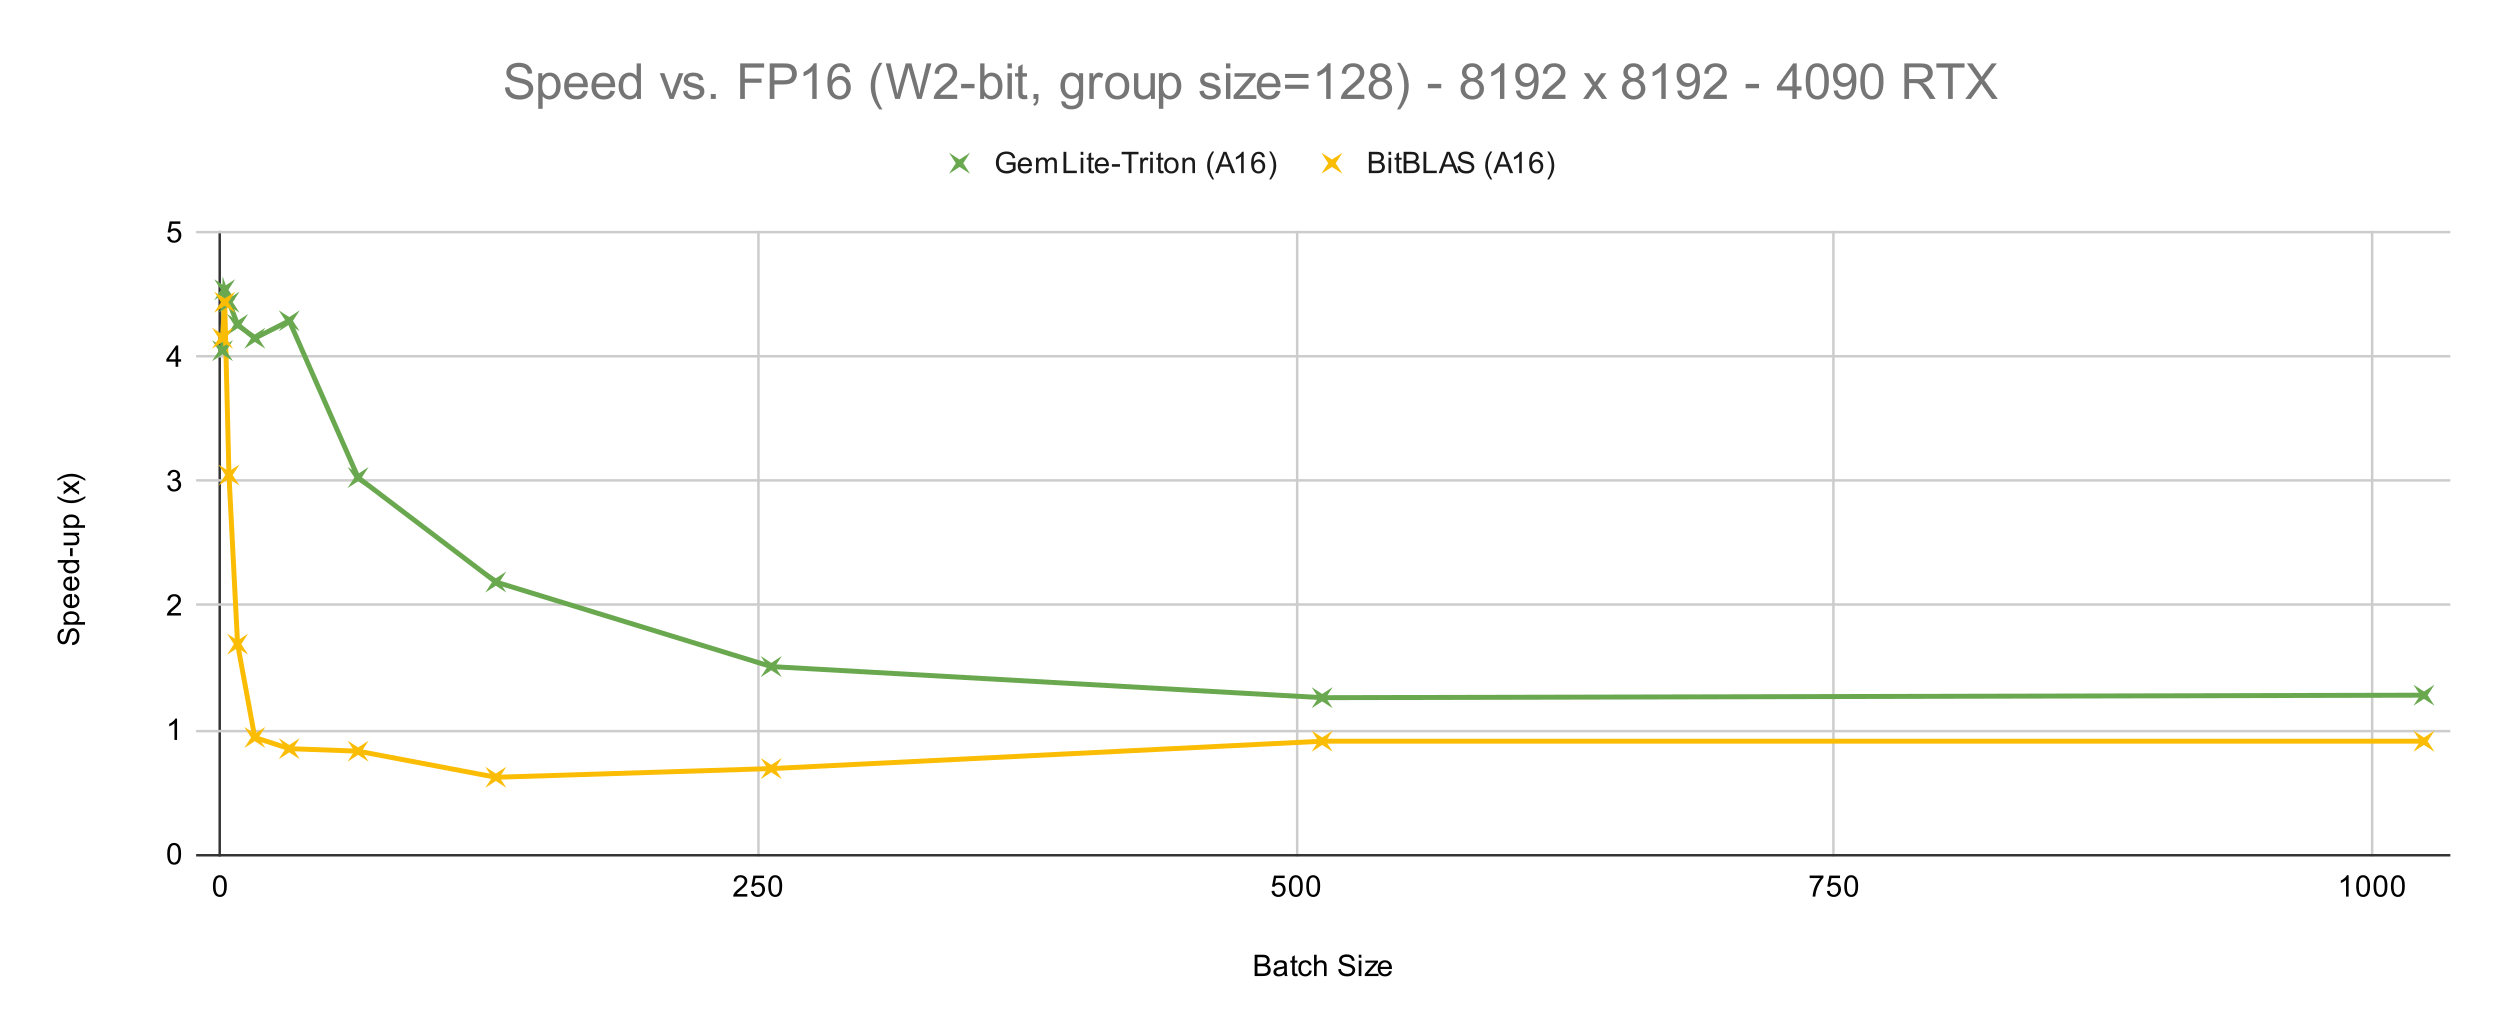 <svg version="1.1" viewBox="0.0 0.0 1007.0 417.0" fill="none" stroke="none" stroke-linecap="square" stroke-miterlimit="10" width="1007" height="417" xmlns:xlink="http://www.w3.org/1999/xlink" xmlns="http://www.w3.org/2000/svg"><path fill="#ffffff" d="M0 0L1007.0 0L1007.0 417.0L0 417.0L0 0Z" fill-rule="nonzero"/><path stroke="#333333" stroke-width="1.0" stroke-linecap="butt" d="M88.5 93.5L88.5 344.5" fill-rule="nonzero"/><path stroke="#cccccc" stroke-width="1.0" stroke-linecap="butt" d="M305.5 93.5L305.5 344.5" fill-rule="nonzero"/><path stroke="#cccccc" stroke-width="1.0" stroke-linecap="butt" d="M522.5 93.5L522.5 344.5" fill-rule="nonzero"/><path stroke="#cccccc" stroke-width="1.0" stroke-linecap="butt" d="M738.5 93.5L738.5 344.5" fill-rule="nonzero"/><path stroke="#cccccc" stroke-width="1.0" stroke-linecap="butt" d="M955.5 93.5L955.5 344.5" fill-rule="nonzero"/><path stroke="#333333" stroke-width="1.0" stroke-linecap="butt" d="M79.5 344.5L986.5 344.5" fill-rule="nonzero"/><path stroke="#cccccc" stroke-width="1.0" stroke-linecap="butt" d="M79.5 294.5L986.5 294.5" fill-rule="nonzero"/><path stroke="#cccccc" stroke-width="1.0" stroke-linecap="butt" d="M79.5 243.5L986.5 243.5" fill-rule="nonzero"/><path stroke="#cccccc" stroke-width="1.0" stroke-linecap="butt" d="M79.5 193.5L986.5 193.5" fill-rule="nonzero"/><path stroke="#cccccc" stroke-width="1.0" stroke-linecap="butt" d="M79.5 143.5L986.5 143.5" fill-rule="nonzero"/><path stroke="#cccccc" stroke-width="1.0" stroke-linecap="butt" d="M79.5 93.5L986.5 93.5" fill-rule="nonzero"/><clipPath id="id_0"><path d="M79.85 93.65L986.15 93.65L986.15 344.15L79.85 344.15L79.85 93.65Z" clip-rule="nonzero"/></clipPath><path stroke="#6aa84f" stroke-width="2.0" stroke-linecap="butt" clip-path="url(#id_0)" d="M89.634 141.245L90.501 116.696L92.234 121.706L95.702 130.724L102.636 136.235L116.505 129.221L144.242 192.347L199.717 234.431L310.667 268.499L532.567 281.024L976.366 280.022" fill-rule="nonzero"/><path stroke="#fbbc04" stroke-width="2.0" stroke-linecap="butt" clip-path="url(#id_0)" d="M89.634 136.235L90.501 121.706L92.234 191.345L95.702 259.481L102.636 297.056L116.505 301.565L144.242 302.567L199.717 313.088L310.667 309.581L532.567 298.559L976.366 298.559" fill-rule="nonzero"/><path fill="#6aa84f" clip-path="url(#id_0)" d="M85.391 137.002L89.634 139.745L93.877 137.002L91.134 141.245L93.877 145.488L89.634 142.745L85.391 145.488L88.134 141.245Z" fill-rule="nonzero"/><path fill="#6aa84f" clip-path="url(#id_0)" d="M86.258 112.453L90.501 115.196L94.744 112.453L92.001 116.696L94.744 120.939L90.501 118.196L86.258 120.939L89.001 116.696Z" fill-rule="nonzero"/><path fill="#6aa84f" clip-path="url(#id_0)" d="M87.992 117.463L92.234 120.206L96.477 117.463L93.734 121.706L96.477 125.949L92.234 123.206L87.992 125.949L90.734 121.706Z" fill-rule="nonzero"/><path fill="#6aa84f" clip-path="url(#id_0)" d="M91.459 126.481L95.702 129.224L99.944 126.481L97.202 130.724L99.944 134.967L95.702 132.224L91.459 134.967L94.202 130.724Z" fill-rule="nonzero"/><path fill="#6aa84f" clip-path="url(#id_0)" d="M98.393 131.992L102.636 134.735L106.879 131.992L104.136 136.235L106.879 140.478L102.636 137.735L98.393 140.478L101.136 136.235Z" fill-rule="nonzero"/><path fill="#6aa84f" clip-path="url(#id_0)" d="M112.262 124.978L116.505 127.721L120.747 124.978L118.005 129.221L120.747 133.464L116.505 130.721L112.262 133.464L115.005 129.221Z" fill-rule="nonzero"/><path fill="#6aa84f" clip-path="url(#id_0)" d="M140 188.104L144.242 190.847L148.485 188.104L145.742 192.347L148.485 196.59L144.242 193.847L140 196.59L142.742 192.347Z" fill-rule="nonzero"/><path fill="#6aa84f" clip-path="url(#id_0)" d="M195.474 230.188L199.717 232.931L203.96 230.188L201.217 234.431L203.96 238.674L199.717 235.931L195.474 238.674L198.217 234.431Z" fill-rule="nonzero"/><path fill="#6aa84f" clip-path="url(#id_0)" d="M306.424 264.256L310.667 266.999L314.91 264.256L312.167 268.499L314.91 272.742L310.667 269.999L306.424 272.742L309.167 268.499Z" fill-rule="nonzero"/><path fill="#6aa84f" clip-path="url(#id_0)" d="M528.324 276.781L532.567 279.524L536.809 276.781L534.067 281.024L536.809 285.267L532.567 282.524L528.324 285.267L531.067 281.024Z" fill-rule="nonzero"/><path fill="#6aa84f" clip-path="url(#id_0)" d="M972.123 275.779L976.366 278.522L980.609 275.779L977.866 280.022L980.609 284.265L976.366 281.522L972.123 284.265L974.866 280.022Z" fill-rule="nonzero"/><path fill="#fbbc04" clip-path="url(#id_0)" d="M85.391 131.992L89.634 134.735L93.877 131.992L91.134 136.235L93.877 140.478L89.634 137.735L85.391 140.478L88.134 136.235Z" fill-rule="nonzero"/><path fill="#fbbc04" clip-path="url(#id_0)" d="M86.258 117.463L90.501 120.206L94.744 117.463L92.001 121.706L94.744 125.949L90.501 123.206L86.258 125.949L89.001 121.706Z" fill-rule="nonzero"/><path fill="#fbbc04" clip-path="url(#id_0)" d="M87.992 187.102L92.234 189.845L96.477 187.102L93.734 191.345L96.477 195.588L92.234 192.845L87.992 195.588L90.734 191.345Z" fill-rule="nonzero"/><path fill="#fbbc04" clip-path="url(#id_0)" d="M91.459 255.238L95.702 257.981L99.944 255.238L97.202 259.481L99.944 263.724L95.702 260.981L91.459 263.724L94.202 259.481Z" fill-rule="nonzero"/><path fill="#fbbc04" clip-path="url(#id_0)" d="M98.393 292.813L102.636 295.556L106.879 292.813L104.136 297.056L106.879 301.299L102.636 298.556L98.393 301.299L101.136 297.056Z" fill-rule="nonzero"/><path fill="#fbbc04" clip-path="url(#id_0)" d="M112.262 297.322L116.505 300.065L120.747 297.322L118.005 301.565L120.747 305.808L116.505 303.065L112.262 305.808L115.005 301.565Z" fill-rule="nonzero"/><path fill="#fbbc04" clip-path="url(#id_0)" d="M140 298.324L144.242 301.067L148.485 298.324L145.742 302.567L148.485 306.81L144.242 304.067L140 306.81L142.742 302.567Z" fill-rule="nonzero"/><path fill="#fbbc04" clip-path="url(#id_0)" d="M195.474 308.845L199.717 311.588L203.96 308.845L201.217 313.088L203.96 317.331L199.717 314.588L195.474 317.331L198.217 313.088Z" fill-rule="nonzero"/><path fill="#fbbc04" clip-path="url(#id_0)" d="M306.424 305.338L310.667 308.081L314.91 305.338L312.167 309.581L314.91 313.824L310.667 311.081L306.424 313.824L309.167 309.581Z" fill-rule="nonzero"/><path fill="#fbbc04" clip-path="url(#id_0)" d="M528.324 294.316L532.567 297.059L536.809 294.316L534.067 298.559L536.809 302.802L532.567 300.059L528.324 302.802L531.067 298.559Z" fill-rule="nonzero"/><path fill="#fbbc04" clip-path="url(#id_0)" d="M972.123 294.316L976.366 297.059L980.609 294.316L977.866 298.559L980.609 302.802L976.366 300.059L972.123 302.802L974.866 298.559Z" fill-rule="nonzero"/><path fill="#000000" d="M505.375 393.15L505.375 384.556L508.609 384.556Q509.594 384.556 510.188 384.822Q510.781 385.087 511.109 385.634Q511.453 386.166 511.453 386.759Q511.453 387.306 511.156 387.791Q510.859 388.275 510.25 388.572Q511.031 388.806 511.438 389.369Q511.859 389.916 511.859 390.666Q511.859 391.259 511.609 391.791Q511.359 392.306 510.984 392.587Q510.609 392.869 510.031 393.009Q509.469 393.15 508.656 393.15L505.375 393.15ZM506.516 388.166L508.375 388.166Q509.125 388.166 509.453 388.072Q509.891 387.947 510.109 387.65Q510.328 387.337 510.328 386.884Q510.328 386.462 510.125 386.134Q509.922 385.806 509.531 385.697Q509.156 385.572 508.234 385.572L506.516 385.572L506.516 388.166ZM506.516 392.134L508.656 392.134Q509.203 392.134 509.422 392.087Q509.828 392.025 510.078 391.869Q510.344 391.697 510.516 391.384Q510.688 391.072 510.688 390.666Q510.688 390.181 510.438 389.822Q510.203 389.462 509.766 389.322Q509.328 389.181 508.5 389.181L506.516 389.181L506.516 392.134ZM517.359 392.384Q516.766 392.884 516.219 393.087Q515.688 393.291 515.062 393.291Q514.031 393.291 513.484 392.791Q512.938 392.291 512.938 391.509Q512.938 391.056 513.141 390.681Q513.344 390.291 513.688 390.072Q514.031 389.837 514.453 389.728Q514.75 389.634 515.391 389.556Q516.656 389.416 517.266 389.197Q517.266 388.978 517.266 388.931Q517.266 388.275 516.969 388.009Q516.562 387.666 515.766 387.666Q515.031 387.666 514.672 387.931Q514.312 388.181 514.141 388.837L513.109 388.697Q513.25 388.041 513.578 387.634Q513.906 387.228 514.516 387.009Q515.125 386.791 515.922 386.791Q516.719 386.791 517.219 386.978Q517.719 387.166 517.953 387.447Q518.188 387.728 518.281 388.166Q518.328 388.431 518.328 389.134L518.328 390.541Q518.328 392.009 518.391 392.4Q518.469 392.791 518.672 393.15L517.562 393.15Q517.406 392.822 517.359 392.384ZM517.266 390.025Q516.688 390.259 515.547 390.431Q514.891 390.525 514.625 390.65Q514.359 390.759 514.203 390.978Q514.062 391.197 514.062 391.478Q514.062 391.9 514.375 392.181Q514.703 392.462 515.312 392.462Q515.922 392.462 516.391 392.197Q516.875 391.931 517.094 391.462Q517.266 391.103 517.266 390.416L517.266 390.025ZM522.594 392.212L522.75 393.134Q522.297 393.228 521.953 393.228Q521.375 393.228 521.062 393.056Q520.75 392.869 520.609 392.572Q520.484 392.275 520.484 391.322L520.484 387.744L519.719 387.744L519.719 386.931L520.484 386.931L520.484 385.384L521.531 384.759L521.531 386.931L522.594 386.931L522.594 387.744L521.531 387.744L521.531 391.384Q521.531 391.837 521.578 391.962Q521.641 392.087 521.766 392.166Q521.891 392.244 522.125 392.244Q522.312 392.244 522.594 392.212ZM527.359 390.869L528.391 391.009Q528.219 392.072 527.516 392.681Q526.812 393.291 525.797 393.291Q524.516 393.291 523.734 392.462Q522.969 391.619 522.969 390.056Q522.969 389.056 523.297 388.306Q523.641 387.541 524.312 387.166Q525.0 386.791 525.812 386.791Q526.812 386.791 527.453 387.306Q528.109 387.806 528.297 388.759L527.266 388.916Q527.125 388.291 526.75 387.978Q526.375 387.65 525.844 387.65Q525.047 387.65 524.547 388.228Q524.047 388.791 524.047 390.025Q524.047 391.291 524.531 391.853Q525.016 392.416 525.781 392.416Q526.406 392.416 526.812 392.041Q527.234 391.666 527.359 390.869ZM529.297 393.15L529.297 384.556L530.344 384.556L530.344 387.634Q531.078 386.791 532.203 386.791Q532.906 386.791 533.406 387.072Q533.922 387.337 534.141 387.822Q534.359 388.291 534.359 389.212L534.359 393.15L533.312 393.15L533.312 389.212Q533.312 388.416 532.969 388.056Q532.625 387.697 532.0 387.697Q531.531 387.697 531.109 387.947Q530.703 388.181 530.516 388.603Q530.344 389.009 530.344 389.744L530.344 393.15L529.297 393.15ZM539.047 390.384L540.109 390.291Q540.188 390.947 540.469 391.353Q540.75 391.759 541.328 392.025Q541.922 392.275 542.656 392.275Q543.297 392.275 543.797 392.087Q544.297 391.884 544.531 391.556Q544.781 391.212 544.781 390.822Q544.781 390.416 544.547 390.119Q544.312 389.806 543.781 389.603Q543.422 389.462 542.234 389.181Q541.062 388.9 540.594 388.65Q539.969 388.322 539.672 387.853Q539.375 387.369 539.375 386.775Q539.375 386.134 539.734 385.572Q540.109 384.994 540.812 384.712Q541.531 384.416 542.391 384.416Q543.344 384.416 544.078 384.728Q544.812 385.025 545.203 385.634Q545.594 386.228 545.625 386.978L544.531 387.056Q544.438 386.244 543.922 385.837Q543.422 385.416 542.438 385.416Q541.406 385.416 540.938 385.791Q540.469 386.166 540.469 386.697Q540.469 387.166 540.797 387.462Q541.125 387.759 542.5 388.072Q543.891 388.384 544.406 388.619Q545.156 388.978 545.516 389.509Q545.875 390.025 545.875 390.728Q545.875 391.416 545.484 392.025Q545.094 392.619 544.359 392.962Q543.625 393.291 542.703 393.291Q541.531 393.291 540.734 392.962Q539.953 392.619 539.5 391.931Q539.062 391.244 539.047 390.384ZM547.297 385.775L547.297 384.556L548.359 384.556L548.359 385.775L547.297 385.775ZM547.297 393.15L547.297 386.931L548.359 386.931L548.359 393.15L547.297 393.15ZM549.734 393.15L549.734 392.291L553.703 387.744Q553.016 387.775 552.5 387.775L549.969 387.775L549.969 386.931L555.062 386.931L555.062 387.619L551.688 391.572L551.031 392.291Q551.75 392.244 552.359 392.244L555.25 392.244L555.25 393.15L549.734 393.15ZM559.547 391.15L560.641 391.275Q560.391 392.228 559.688 392.759Q558.984 393.291 557.906 393.291Q556.547 393.291 555.734 392.447Q554.938 391.603 554.938 390.087Q554.938 388.525 555.75 387.666Q556.562 386.791 557.844 386.791Q559.094 386.791 559.875 387.634Q560.672 388.478 560.672 390.025Q560.672 390.119 560.672 390.306L556.031 390.306Q556.094 391.337 556.609 391.884Q557.125 392.416 557.906 392.416Q558.484 392.416 558.891 392.119Q559.312 391.806 559.547 391.15ZM556.094 389.447L559.562 389.447Q559.5 388.65 559.172 388.259Q558.656 387.65 557.859 387.65Q557.125 387.65 556.625 388.134Q556.141 388.619 556.094 389.447Z" fill-rule="nonzero"/><path fill="#000000" d="M29.084 259.853L28.991 258.791Q29.647 258.712 30.053 258.431Q30.459 258.15 30.725 257.572Q30.975 256.978 30.975 256.244Q30.975 255.603 30.787 255.103Q30.584 254.603 30.256 254.369Q29.912 254.119 29.522 254.119Q29.116 254.119 28.819 254.353Q28.506 254.588 28.303 255.119Q28.162 255.478 27.881 256.666Q27.6 257.837 27.35 258.306Q27.022 258.931 26.553 259.228Q26.069 259.525 25.475 259.525Q24.834 259.525 24.272 259.166Q23.694 258.791 23.412 258.087Q23.116 257.369 23.116 256.509Q23.116 255.556 23.428 254.822Q23.725 254.088 24.334 253.697Q24.928 253.306 25.678 253.275L25.756 254.369Q24.944 254.463 24.537 254.978Q24.116 255.478 24.116 256.462Q24.116 257.494 24.491 257.962Q24.866 258.431 25.397 258.431Q25.866 258.431 26.162 258.103Q26.459 257.775 26.772 256.4Q27.084 255.009 27.319 254.494Q27.678 253.744 28.209 253.384Q28.725 253.025 29.428 253.025Q30.116 253.025 30.725 253.416Q31.319 253.806 31.662 254.541Q31.991 255.275 31.991 256.197Q31.991 257.369 31.662 258.166Q31.319 258.947 30.631 259.4Q29.944 259.837 29.084 259.853ZM34.241 251.603L25.631 251.603L25.631 250.65L26.428 250.65Q25.959 250.306 25.725 249.884Q25.491 249.447 25.491 248.838Q25.491 248.041 25.897 247.431Q26.303 246.822 27.053 246.525Q27.803 246.213 28.694 246.213Q29.647 246.213 30.412 246.556Q31.178 246.884 31.584 247.541Q31.991 248.197 31.991 248.916Q31.991 249.447 31.772 249.869Q31.537 250.291 31.209 250.556L34.241 250.556L34.241 251.603ZM28.772 250.65Q29.975 250.65 30.553 250.166Q31.116 249.681 31.116 248.994Q31.116 248.291 30.522 247.791Q29.928 247.291 28.678 247.291Q27.491 247.291 26.912 247.775Q26.319 248.259 26.319 248.947Q26.319 249.619 26.944 250.134Q27.569 250.65 28.772 250.65ZM29.85 240.353L29.975 239.259Q30.928 239.509 31.459 240.213Q31.991 240.916 31.991 241.994Q31.991 243.353 31.147 244.166Q30.303 244.963 28.787 244.963Q27.225 244.963 26.366 244.15Q25.491 243.338 25.491 242.056Q25.491 240.806 26.334 240.025Q27.178 239.228 28.725 239.228Q28.819 239.228 29.006 239.228L29.006 243.869Q30.037 243.806 30.584 243.291Q31.116 242.775 31.116 241.994Q31.116 241.416 30.819 241.009Q30.506 240.588 29.85 240.353ZM28.147 243.806L28.147 240.338Q27.35 240.4 26.959 240.728Q26.35 241.244 26.35 242.041Q26.35 242.775 26.834 243.275Q27.319 243.759 28.147 243.806ZM29.85 233.353L29.975 232.259Q30.928 232.509 31.459 233.213Q31.991 233.916 31.991 234.994Q31.991 236.353 31.147 237.166Q30.303 237.963 28.787 237.963Q27.225 237.963 26.366 237.15Q25.491 236.338 25.491 235.056Q25.491 233.806 26.334 233.025Q27.178 232.228 28.725 232.228Q28.819 232.228 29.006 232.228L29.006 236.869Q30.037 236.806 30.584 236.291Q31.116 235.775 31.116 234.994Q31.116 234.416 30.819 234.009Q30.506 233.588 29.85 233.353ZM28.147 236.806L28.147 233.338Q27.35 233.4 26.959 233.728Q26.35 234.244 26.35 235.041Q26.35 235.775 26.834 236.275Q27.319 236.759 28.147 236.806ZM31.85 226.572L31.069 226.572Q31.991 227.166 31.991 228.306Q31.991 229.056 31.584 229.681Q31.162 230.306 30.428 230.65Q29.694 230.994 28.741 230.994Q27.819 230.994 27.053 230.681Q26.287 230.369 25.897 229.744Q25.491 229.119 25.491 228.353Q25.491 227.791 25.725 227.353Q25.959 226.916 26.334 226.634L23.256 226.634L23.256 225.588L31.85 225.588L31.85 226.572ZM28.741 229.9Q29.944 229.9 30.537 229.4Q31.116 228.9 31.116 228.213Q31.116 227.525 30.553 227.041Q29.991 226.556 28.834 226.556Q27.553 226.556 26.959 227.056Q26.366 227.541 26.366 228.259Q26.366 228.963 26.944 229.431Q27.506 229.9 28.741 229.9ZM29.272 224.025L28.209 224.025L28.209 220.775L29.272 220.775L29.272 224.025ZM31.85 215.525L30.928 215.525Q31.991 216.259 31.991 217.509Q31.991 218.056 31.787 218.541Q31.569 219.009 31.256 219.244Q30.928 219.478 30.459 219.572Q30.162 219.634 29.475 219.634L25.631 219.634L25.631 218.572L29.084 218.572Q29.897 218.572 30.194 218.509Q30.6 218.416 30.85 218.103Q31.084 217.775 31.084 217.291Q31.084 216.822 30.85 216.416Q30.6 215.994 30.178 215.822Q29.756 215.634 28.959 215.634L25.631 215.634L25.631 214.588L31.85 214.588L31.85 215.525ZM34.241 212.603L25.631 212.603L25.631 211.65L26.428 211.65Q25.959 211.306 25.725 210.884Q25.491 210.447 25.491 209.838Q25.491 209.041 25.897 208.431Q26.303 207.822 27.053 207.525Q27.803 207.213 28.694 207.213Q29.647 207.213 30.412 207.556Q31.178 207.884 31.584 208.541Q31.991 209.197 31.991 209.916Q31.991 210.447 31.772 210.869Q31.537 211.291 31.209 211.556L34.241 211.556L34.241 212.603ZM28.772 211.65Q29.975 211.65 30.553 211.166Q31.116 210.681 31.116 209.994Q31.116 209.291 30.522 208.791Q29.928 208.291 28.678 208.291Q27.491 208.291 26.912 208.775Q26.319 209.259 26.319 209.947Q26.319 210.619 26.944 211.134Q27.569 211.65 28.772 211.65ZM34.381 200.588Q33.272 201.463 31.803 202.072Q30.319 202.666 28.741 202.666Q27.35 202.666 26.069 202.228Q24.584 201.697 23.116 200.588L23.116 199.838Q24.334 200.541 24.85 200.775Q25.662 201.134 26.537 201.338Q27.631 201.588 28.741 201.588Q31.569 201.588 34.381 199.838L34.381 200.588ZM31.85 199.306L28.616 197.041L25.631 199.134L25.631 197.822L27.084 196.869Q27.506 196.603 27.787 196.431Q27.397 196.181 27.1 195.963L25.631 194.916L25.631 193.65L28.553 195.806L31.85 193.494L31.85 194.775L29.912 196.056L29.397 196.4L31.85 198.041L31.85 199.306ZM34.381 192.916L34.381 193.666Q31.569 191.916 28.741 191.916Q27.647 191.916 26.553 192.166Q25.678 192.369 24.866 192.728Q24.35 192.963 23.116 193.666L23.116 192.916Q24.584 191.822 26.069 191.291Q27.35 190.838 28.741 190.838Q30.319 190.838 31.803 191.447Q33.272 192.056 34.381 192.916Z" fill-rule="nonzero"/><path fill="#000000" d="M67.35 343.916Q67.35 342.384 67.662 341.462Q67.975 340.525 68.584 340.025Q69.209 339.525 70.147 339.525Q70.834 339.525 71.35 339.806Q71.881 340.087 72.225 340.619Q72.569 341.134 72.756 341.884Q72.944 342.634 72.944 343.916Q72.944 345.431 72.631 346.353Q72.334 347.275 71.709 347.791Q71.1 348.291 70.147 348.291Q68.912 348.291 68.194 347.4Q67.35 346.337 67.35 343.916ZM68.428 343.916Q68.428 346.025 68.928 346.728Q69.428 347.431 70.147 347.431Q70.881 347.431 71.366 346.728Q71.866 346.025 71.866 343.916Q71.866 341.791 71.366 341.103Q70.881 340.4 70.131 340.4Q69.412 340.4 68.975 341.009Q68.428 341.791 68.428 343.916Z" fill-rule="nonzero"/><path fill="#000000" d="M71.319 298.05L70.272 298.05L70.272 291.331Q69.881 291.691 69.256 292.066Q68.647 292.425 68.162 292.597L68.162 291.581Q69.037 291.159 69.694 290.581Q70.366 289.988 70.647 289.425L71.319 289.425L71.319 298.05Z" fill-rule="nonzero"/><path fill="#000000" d="M72.897 246.934L72.897 247.95L67.209 247.95Q67.209 247.575 67.334 247.216Q67.553 246.637 68.022 246.075Q68.506 245.512 69.412 244.778Q70.819 243.622 71.303 242.95Q71.803 242.278 71.803 241.684Q71.803 241.059 71.35 240.637Q70.897 240.2 70.178 240.2Q69.412 240.2 68.959 240.653Q68.506 241.106 68.491 241.919L67.412 241.809Q67.522 240.591 68.241 239.966Q68.975 239.325 70.209 239.325Q71.444 239.325 72.162 240.012Q72.881 240.7 72.881 241.716Q72.881 242.231 72.662 242.731Q72.459 243.216 71.959 243.778Q71.475 244.325 70.35 245.278Q69.397 246.075 69.116 246.372Q68.85 246.653 68.678 246.934L72.897 246.934Z" fill-rule="nonzero"/><path fill="#000000" d="M67.35 195.584L68.412 195.444Q68.584 196.334 69.022 196.741Q69.459 197.131 70.084 197.131Q70.834 197.131 71.35 196.616Q71.866 196.1 71.866 195.334Q71.866 194.616 71.381 194.147Q70.912 193.662 70.178 193.662Q69.881 193.662 69.428 193.787L69.553 192.85Q69.662 192.866 69.725 192.866Q70.397 192.866 70.928 192.522Q71.475 192.162 71.475 191.428Q71.475 190.85 71.084 190.475Q70.694 190.084 70.069 190.084Q69.459 190.084 69.037 190.475Q68.631 190.866 68.522 191.631L67.459 191.444Q67.647 190.397 68.334 189.819Q69.022 189.225 70.037 189.225Q70.741 189.225 71.334 189.537Q71.928 189.834 72.241 190.35Q72.553 190.866 72.553 191.459Q72.553 192.006 72.256 192.475Q71.959 192.928 71.381 193.194Q72.131 193.366 72.553 193.928Q72.975 194.475 72.975 195.319Q72.975 196.444 72.147 197.225Q71.334 198.006 70.084 198.006Q68.959 198.006 68.209 197.334Q67.459 196.647 67.35 195.584Z" fill-rule="nonzero"/><path fill="#000000" d="M70.725 147.75L70.725 145.688L67.006 145.688L67.006 144.719L70.928 139.156L71.787 139.156L71.787 144.719L72.944 144.719L72.944 145.688L71.787 145.688L71.787 147.75L70.725 147.75ZM70.725 144.719L70.725 140.859L68.037 144.719L70.725 144.719Z" fill-rule="nonzero"/><path fill="#000000" d="M67.35 95.4L68.459 95.306Q68.584 96.119 69.022 96.525Q69.475 96.931 70.116 96.931Q70.866 96.931 71.397 96.353Q71.928 95.775 71.928 94.838Q71.928 93.931 71.412 93.416Q70.912 92.884 70.084 92.884Q69.584 92.884 69.162 93.119Q68.756 93.353 68.522 93.713L67.537 93.588L68.366 89.181L72.647 89.181L72.647 90.181L69.209 90.181L68.756 92.494Q69.522 91.947 70.366 91.947Q71.491 91.947 72.256 92.728Q73.037 93.509 73.037 94.744Q73.037 95.9 72.366 96.759Q71.537 97.791 70.116 97.791Q68.944 97.791 68.194 97.134Q67.459 96.478 67.35 95.4Z" fill-rule="nonzero"/><path fill="#000000" d="M85.767 356.916Q85.767 355.384 86.08 354.462Q86.392 353.525 87.002 353.025Q87.627 352.525 88.564 352.525Q89.252 352.525 89.767 352.806Q90.299 353.087 90.642 353.619Q90.986 354.134 91.174 354.884Q91.361 355.634 91.361 356.916Q91.361 358.431 91.049 359.353Q90.752 360.275 90.127 360.791Q89.517 361.291 88.564 361.291Q87.33 361.291 86.611 360.4Q85.767 359.337 85.767 356.916ZM86.845 356.916Q86.845 359.025 87.345 359.728Q87.845 360.431 88.564 360.431Q89.299 360.431 89.783 359.728Q90.283 359.025 90.283 356.916Q90.283 354.791 89.783 354.103Q89.299 353.4 88.549 353.4Q87.83 353.4 87.392 354.009Q86.845 354.791 86.845 356.916Z" fill-rule="nonzero"/><path fill="#000000" d="M301.013 360.134L301.013 361.15L295.326 361.15Q295.326 360.775 295.451 360.416Q295.669 359.837 296.138 359.275Q296.622 358.712 297.529 357.978Q298.935 356.822 299.419 356.15Q299.919 355.478 299.919 354.884Q299.919 354.259 299.466 353.837Q299.013 353.4 298.294 353.4Q297.529 353.4 297.076 353.853Q296.622 354.306 296.607 355.119L295.529 355.009Q295.638 353.791 296.357 353.166Q297.091 352.525 298.326 352.525Q299.56 352.525 300.279 353.212Q300.997 353.9 300.997 354.916Q300.997 355.431 300.779 355.931Q300.576 356.416 300.076 356.978Q299.591 357.525 298.466 358.478Q297.513 359.275 297.232 359.572Q296.966 359.853 296.794 360.134L301.013 360.134ZM302.466 358.9L303.576 358.806Q303.701 359.619 304.138 360.025Q304.591 360.431 305.232 360.431Q305.982 360.431 306.513 359.853Q307.044 359.275 307.044 358.337Q307.044 357.431 306.529 356.916Q306.029 356.384 305.201 356.384Q304.701 356.384 304.279 356.619Q303.872 356.853 303.638 357.212L302.654 357.087L303.482 352.681L307.763 352.681L307.763 353.681L304.326 353.681L303.872 355.994Q304.638 355.447 305.482 355.447Q306.607 355.447 307.372 356.228Q308.154 357.009 308.154 358.244Q308.154 359.4 307.482 360.259Q306.654 361.291 305.232 361.291Q304.06 361.291 303.31 360.634Q302.576 359.978 302.466 358.9ZM309.466 356.916Q309.466 355.384 309.779 354.462Q310.091 353.525 310.701 353.025Q311.326 352.525 312.263 352.525Q312.951 352.525 313.466 352.806Q313.997 353.087 314.341 353.619Q314.685 354.134 314.872 354.884Q315.06 355.634 315.06 356.916Q315.06 358.431 314.747 359.353Q314.451 360.275 313.826 360.791Q313.216 361.291 312.263 361.291Q311.029 361.291 310.31 360.4Q309.466 359.337 309.466 356.916ZM310.544 356.916Q310.544 359.025 311.044 359.728Q311.544 360.431 312.263 360.431Q312.997 360.431 313.482 359.728Q313.982 359.025 313.982 356.916Q313.982 354.791 313.482 354.103Q312.997 353.4 312.247 353.4Q311.529 353.4 311.091 354.009Q310.544 354.791 310.544 356.916Z" fill-rule="nonzero"/><path fill="#000000" d="M512.165 358.9L513.274 358.806Q513.399 359.619 513.837 360.025Q514.29 360.431 514.931 360.431Q515.681 360.431 516.212 359.853Q516.743 359.275 516.743 358.337Q516.743 357.431 516.228 356.916Q515.728 356.384 514.899 356.384Q514.399 356.384 513.978 356.619Q513.571 356.853 513.337 357.212L512.353 357.087L513.181 352.681L517.462 352.681L517.462 353.681L514.024 353.681L513.571 355.994Q514.337 355.447 515.181 355.447Q516.306 355.447 517.071 356.228Q517.853 357.009 517.853 358.244Q517.853 359.4 517.181 360.259Q516.353 361.291 514.931 361.291Q513.759 361.291 513.009 360.634Q512.274 359.978 512.165 358.9ZM519.165 356.916Q519.165 355.384 519.478 354.462Q519.79 353.525 520.399 353.025Q521.024 352.525 521.962 352.525Q522.649 352.525 523.165 352.806Q523.696 353.087 524.04 353.619Q524.384 354.134 524.571 354.884Q524.759 355.634 524.759 356.916Q524.759 358.431 524.446 359.353Q524.149 360.275 523.524 360.791Q522.915 361.291 521.962 361.291Q520.728 361.291 520.009 360.4Q519.165 359.337 519.165 356.916ZM520.243 356.916Q520.243 359.025 520.743 359.728Q521.243 360.431 521.962 360.431Q522.696 360.431 523.181 359.728Q523.681 359.025 523.681 356.916Q523.681 354.791 523.181 354.103Q522.696 353.4 521.946 353.4Q521.228 353.4 520.79 354.009Q520.243 354.791 520.243 356.916ZM526.165 356.916Q526.165 355.384 526.478 354.462Q526.79 353.525 527.399 353.025Q528.024 352.525 528.962 352.525Q529.649 352.525 530.165 352.806Q530.696 353.087 531.04 353.619Q531.384 354.134 531.571 354.884Q531.759 355.634 531.759 356.916Q531.759 358.431 531.446 359.353Q531.149 360.275 530.524 360.791Q529.915 361.291 528.962 361.291Q527.728 361.291 527.009 360.4Q526.165 359.337 526.165 356.916ZM527.243 356.916Q527.243 359.025 527.743 359.728Q528.243 360.431 528.962 360.431Q529.696 360.431 530.181 359.728Q530.681 359.025 530.681 356.916Q530.681 354.791 530.181 354.103Q529.696 353.4 528.946 353.4Q528.228 353.4 527.79 354.009Q527.243 354.791 527.243 356.916Z" fill-rule="nonzero"/><path fill="#000000" d="M728.926 353.681L728.926 352.666L734.489 352.666L734.489 353.494Q733.676 354.369 732.864 355.822Q732.067 357.259 731.63 358.791Q731.301 359.869 731.223 361.15L730.13 361.15Q730.145 360.134 730.52 358.697Q730.911 357.259 731.614 355.931Q732.333 354.603 733.145 353.681L728.926 353.681ZM735.864 358.9L736.973 358.806Q737.098 359.619 737.536 360.025Q737.989 360.431 738.63 360.431Q739.38 360.431 739.911 359.853Q740.442 359.275 740.442 358.337Q740.442 357.431 739.926 356.916Q739.426 356.384 738.598 356.384Q738.098 356.384 737.676 356.619Q737.27 356.853 737.036 357.212L736.051 357.087L736.88 352.681L741.161 352.681L741.161 353.681L737.723 353.681L737.27 355.994Q738.036 355.447 738.88 355.447Q740.005 355.447 740.77 356.228Q741.551 357.009 741.551 358.244Q741.551 359.4 740.88 360.259Q740.051 361.291 738.63 361.291Q737.458 361.291 736.708 360.634Q735.973 359.978 735.864 358.9ZM742.864 356.916Q742.864 355.384 743.176 354.462Q743.489 353.525 744.098 353.025Q744.723 352.525 745.661 352.525Q746.348 352.525 746.864 352.806Q747.395 353.087 747.739 353.619Q748.083 354.134 748.27 354.884Q748.458 355.634 748.458 356.916Q748.458 358.431 748.145 359.353Q747.848 360.275 747.223 360.791Q746.614 361.291 745.661 361.291Q744.426 361.291 743.708 360.4Q742.864 359.337 742.864 356.916ZM743.942 356.916Q743.942 359.025 744.442 359.728Q744.942 360.431 745.661 360.431Q746.395 360.431 746.88 359.728Q747.38 359.025 747.38 356.916Q747.38 354.791 746.88 354.103Q746.395 353.4 745.645 353.4Q744.926 353.4 744.489 354.009Q743.942 354.791 743.942 356.916Z" fill-rule="nonzero"/><path fill="#000000" d="M946.032 361.15L944.985 361.15L944.985 354.431Q944.594 354.791 943.969 355.166Q943.36 355.525 942.875 355.697L942.875 354.681Q943.75 354.259 944.407 353.681Q945.078 353.087 945.36 352.525L946.032 352.525L946.032 361.15ZM949.063 356.916Q949.063 355.384 949.375 354.462Q949.688 353.525 950.297 353.025Q950.922 352.525 951.86 352.525Q952.547 352.525 953.063 352.806Q953.594 353.087 953.938 353.619Q954.282 354.134 954.469 354.884Q954.657 355.634 954.657 356.916Q954.657 358.431 954.344 359.353Q954.047 360.275 953.422 360.791Q952.813 361.291 951.86 361.291Q950.625 361.291 949.907 360.4Q949.063 359.337 949.063 356.916ZM950.141 356.916Q950.141 359.025 950.641 359.728Q951.141 360.431 951.86 360.431Q952.594 360.431 953.078 359.728Q953.578 359.025 953.578 356.916Q953.578 354.791 953.078 354.103Q952.594 353.4 951.844 353.4Q951.125 353.4 950.688 354.009Q950.141 354.791 950.141 356.916ZM956.063 356.916Q956.063 355.384 956.375 354.462Q956.688 353.525 957.297 353.025Q957.922 352.525 958.86 352.525Q959.547 352.525 960.063 352.806Q960.594 353.087 960.938 353.619Q961.282 354.134 961.469 354.884Q961.657 355.634 961.657 356.916Q961.657 358.431 961.344 359.353Q961.047 360.275 960.422 360.791Q959.813 361.291 958.86 361.291Q957.625 361.291 956.907 360.4Q956.063 359.337 956.063 356.916ZM957.141 356.916Q957.141 359.025 957.641 359.728Q958.141 360.431 958.86 360.431Q959.594 360.431 960.078 359.728Q960.578 359.025 960.578 356.916Q960.578 354.791 960.078 354.103Q959.594 353.4 958.844 353.4Q958.125 353.4 957.688 354.009Q957.141 354.791 957.141 356.916ZM963.063 356.916Q963.063 355.384 963.375 354.462Q963.688 353.525 964.297 353.025Q964.922 352.525 965.86 352.525Q966.547 352.525 967.063 352.806Q967.594 353.087 967.938 353.619Q968.282 354.134 968.469 354.884Q968.657 355.634 968.657 356.916Q968.657 358.431 968.344 359.353Q968.047 360.275 967.422 360.791Q966.813 361.291 965.86 361.291Q964.625 361.291 963.907 360.4Q963.063 359.337 963.063 356.916ZM964.141 356.916Q964.141 359.025 964.641 359.728Q965.141 360.431 965.86 360.431Q966.594 360.431 967.078 359.728Q967.578 359.025 967.578 356.916Q967.578 354.791 967.078 354.103Q966.594 353.4 965.844 353.4Q965.125 353.4 964.688 354.009Q964.141 354.791 964.141 356.916Z" fill-rule="nonzero"/><path fill="#6aa84f" d="M382.257 61.507L386.5 64.25L390.743 61.507L388.0 65.75L390.743 69.993L386.5 67.25L382.257 69.993L385.0 65.75Z" fill-rule="nonzero"/><path fill="#1a1a1a" d="M405.453 66.375L405.453 65.375L409.078 65.359L409.078 68.547Q408.25 69.219 407.359 69.562Q406.469 69.891 405.531 69.891Q404.266 69.891 403.219 69.359Q402.188 68.812 401.656 67.797Q401.141 66.766 401.141 65.5Q401.141 64.234 401.656 63.156Q402.188 62.062 403.172 61.547Q404.156 61.016 405.438 61.016Q406.375 61.016 407.125 61.312Q407.875 61.609 408.297 62.156Q408.734 62.688 408.953 63.562L407.938 63.844Q407.734 63.188 407.438 62.812Q407.156 62.438 406.625 62.219Q406.094 61.984 405.453 61.984Q404.672 61.984 404.094 62.219Q403.531 62.453 403.172 62.844Q402.828 63.234 402.641 63.703Q402.312 64.5 402.312 65.422Q402.312 66.578 402.703 67.359Q403.109 68.125 403.859 68.5Q404.609 68.875 405.469 68.875Q406.203 68.875 406.906 68.594Q407.609 68.297 407.969 67.984L407.969 66.375L405.453 66.375ZM414.547 67.75L415.641 67.875Q415.391 68.828 414.688 69.359Q413.984 69.891 412.906 69.891Q411.547 69.891 410.734 69.047Q409.938 68.203 409.938 66.688Q409.938 65.125 410.75 64.266Q411.562 63.391 412.844 63.391Q414.094 63.391 414.875 64.234Q415.672 65.078 415.672 66.625Q415.672 66.719 415.672 66.906L411.031 66.906Q411.094 67.938 411.609 68.484Q412.125 69.016 412.906 69.016Q413.484 69.016 413.891 68.719Q414.312 68.406 414.547 67.75ZM411.094 66.047L414.562 66.047Q414.5 65.25 414.172 64.859Q413.656 64.25 412.859 64.25Q412.125 64.25 411.625 64.734Q411.141 65.219 411.094 66.047ZM417.297 69.75L417.297 63.531L418.234 63.531L418.234 64.406Q418.531 63.938 419.016 63.672Q419.5 63.391 420.125 63.391Q420.812 63.391 421.25 63.672Q421.703 63.953 421.875 64.469Q422.625 63.391 423.797 63.391Q424.734 63.391 425.219 63.906Q425.719 64.406 425.719 65.484L425.719 69.75L424.672 69.75L424.672 65.828Q424.672 65.203 424.562 64.922Q424.469 64.641 424.203 64.469Q423.938 64.297 423.562 64.297Q422.906 64.297 422.469 64.734Q422.047 65.172 422.047 66.141L422.047 69.75L420.984 69.75L420.984 65.703Q420.984 65.0 420.719 64.656Q420.469 64.297 419.891 64.297Q419.438 64.297 419.062 64.531Q418.688 64.766 418.516 65.219Q418.344 65.672 418.344 66.516L418.344 69.75L417.297 69.75ZM428.375 69.75L428.375 61.156L429.516 61.156L429.516 68.734L433.75 68.734L433.75 69.75L428.375 69.75ZM435.297 62.375L435.297 61.156L436.359 61.156L436.359 62.375L435.297 62.375ZM435.297 69.75L435.297 63.531L436.359 63.531L436.359 69.75L435.297 69.75ZM440.594 68.812L440.75 69.734Q440.297 69.828 439.953 69.828Q439.375 69.828 439.062 69.656Q438.75 69.469 438.609 69.172Q438.484 68.875 438.484 67.922L438.484 64.344L437.719 64.344L437.719 63.531L438.484 63.531L438.484 61.984L439.531 61.359L439.531 63.531L440.594 63.531L440.594 64.344L439.531 64.344L439.531 67.984Q439.531 68.438 439.578 68.562Q439.641 68.688 439.766 68.766Q439.891 68.844 440.125 68.844Q440.312 68.844 440.594 68.812ZM445.547 67.75L446.641 67.875Q446.391 68.828 445.688 69.359Q444.984 69.891 443.906 69.891Q442.547 69.891 441.734 69.047Q440.938 68.203 440.938 66.688Q440.938 65.125 441.75 64.266Q442.562 63.391 443.844 63.391Q445.094 63.391 445.875 64.234Q446.672 65.078 446.672 66.625Q446.672 66.719 446.672 66.906L442.031 66.906Q442.094 67.938 442.609 68.484Q443.125 69.016 443.906 69.016Q444.484 69.016 444.891 68.719Q445.312 68.406 445.547 67.75ZM442.094 66.047L445.562 66.047Q445.5 65.25 445.172 64.859Q444.656 64.25 443.859 64.25Q443.125 64.25 442.625 64.734Q442.141 65.219 442.094 66.047ZM447.875 67.172L447.875 66.109L451.125 66.109L451.125 67.172L447.875 67.172ZM454.609 69.75L454.609 62.172L451.781 62.172L451.781 61.156L458.594 61.156L458.594 62.172L455.75 62.172L455.75 69.75L454.609 69.75ZM459.281 69.75L459.281 63.531L460.234 63.531L460.234 64.469Q460.594 63.812 460.891 63.609Q461.203 63.391 461.578 63.391Q462.109 63.391 462.656 63.719L462.297 64.703Q461.906 64.469 461.531 64.469Q461.172 64.469 460.891 64.688Q460.625 64.891 460.516 65.266Q460.328 65.828 460.328 66.484L460.328 69.75L459.281 69.75ZM463.297 62.375L463.297 61.156L464.359 61.156L464.359 62.375L463.297 62.375ZM463.297 69.75L463.297 63.531L464.359 63.531L464.359 69.75L463.297 69.75ZM468.594 68.812L468.75 69.734Q468.297 69.828 467.953 69.828Q467.375 69.828 467.062 69.656Q466.75 69.469 466.609 69.172Q466.484 68.875 466.484 67.922L466.484 64.344L465.719 64.344L465.719 63.531L466.484 63.531L466.484 61.984L467.531 61.359L467.531 63.531L468.594 63.531L468.594 64.344L467.531 64.344L467.531 67.984Q467.531 68.438 467.578 68.562Q467.641 68.688 467.766 68.766Q467.891 68.844 468.125 68.844Q468.312 68.844 468.594 68.812ZM468.906 66.641Q468.906 64.906 469.859 64.078Q470.656 63.391 471.812 63.391Q473.094 63.391 473.906 64.234Q474.734 65.062 474.734 66.547Q474.734 67.75 474.375 68.438Q474.016 69.125 473.312 69.516Q472.625 69.891 471.812 69.891Q470.516 69.891 469.703 69.062Q468.906 68.219 468.906 66.641ZM469.984 66.641Q469.984 67.828 470.5 68.422Q471.031 69.016 471.812 69.016Q472.609 69.016 473.125 68.422Q473.641 67.828 473.641 66.609Q473.641 65.453 473.109 64.859Q472.594 64.266 471.812 64.266Q471.031 64.266 470.5 64.859Q469.984 65.438 469.984 66.641ZM476.297 69.75L476.297 63.531L477.234 63.531L477.234 64.406Q477.922 63.391 479.219 63.391Q479.781 63.391 480.25 63.594Q480.734 63.797 480.969 64.125Q481.203 64.453 481.297 64.891Q481.344 65.188 481.344 65.922L481.344 69.75L480.297 69.75L480.297 65.969Q480.297 65.312 480.172 65.0Q480.047 64.688 479.734 64.5Q479.422 64.297 479.0 64.297Q478.328 64.297 477.828 64.734Q477.344 65.156 477.344 66.344L477.344 69.75L476.297 69.75ZM488.312 72.281Q487.438 71.172 486.828 69.703Q486.234 68.219 486.234 66.641Q486.234 65.25 486.672 63.969Q487.203 62.484 488.312 61.016L489.062 61.016Q488.359 62.234 488.125 62.75Q487.766 63.562 487.562 64.438Q487.312 65.531 487.312 66.641Q487.312 69.469 489.062 72.281L488.312 72.281ZM489.484 69.75L492.781 61.156L494.0 61.156L497.516 69.75L496.234 69.75L495.219 67.141L491.641 67.141L490.688 69.75L489.484 69.75ZM491.969 66.219L494.875 66.219L493.984 63.844Q493.562 62.766 493.375 62.062Q493.203 62.891 492.906 63.703L491.969 66.219ZM500.969 69.75L499.922 69.75L499.922 63.031Q499.531 63.391 498.906 63.766Q498.297 64.125 497.812 64.297L497.812 63.281Q498.688 62.859 499.344 62.281Q500.016 61.688 500.297 61.125L500.969 61.125L500.969 69.75ZM509.469 63.266L508.422 63.344Q508.281 62.719 508.031 62.438Q507.594 61.984 506.969 61.984Q506.469 61.984 506.078 62.266Q505.594 62.641 505.297 63.344Q505.016 64.031 505.0 65.312Q505.375 64.734 505.922 64.453Q506.484 64.172 507.094 64.172Q508.141 64.172 508.875 64.953Q509.625 65.734 509.625 66.953Q509.625 67.766 509.266 68.469Q508.922 69.156 508.312 69.531Q507.703 69.891 506.938 69.891Q505.609 69.891 504.781 68.922Q503.953 67.953 503.953 65.734Q503.953 63.234 504.875 62.109Q505.672 61.125 507.031 61.125Q508.047 61.125 508.688 61.703Q509.344 62.266 509.469 63.266ZM505.172 66.969Q505.172 67.516 505.391 68.016Q505.625 68.5 506.031 68.766Q506.453 69.031 506.922 69.031Q507.578 69.031 508.062 68.5Q508.547 67.953 508.547 67.031Q508.547 66.141 508.062 65.625Q507.594 65.109 506.875 65.109Q506.156 65.109 505.656 65.625Q505.172 66.141 505.172 66.969ZM511.984 72.281L511.234 72.281Q512.984 69.469 512.984 66.641Q512.984 65.547 512.734 64.453Q512.531 63.578 512.172 62.766Q511.938 62.25 511.234 61.016L511.984 61.016Q513.078 62.484 513.609 63.969Q514.062 65.25 514.062 66.641Q514.062 68.219 513.453 69.703Q512.844 71.172 511.984 72.281Z" fill-rule="nonzero"/><path fill="#fbbc04" d="M532.257 61.507L536.5 64.25L540.743 61.507L538.0 65.75L540.743 69.993L536.5 67.25L532.257 69.993L535.0 65.75Z" fill-rule="nonzero"/><path fill="#1a1a1a" d="M551.375 69.75L551.375 61.156L554.609 61.156Q555.594 61.156 556.188 61.422Q556.781 61.688 557.109 62.234Q557.453 62.766 557.453 63.359Q557.453 63.906 557.156 64.391Q556.859 64.875 556.25 65.172Q557.031 65.406 557.438 65.969Q557.859 66.516 557.859 67.266Q557.859 67.859 557.609 68.391Q557.359 68.906 556.984 69.188Q556.609 69.469 556.031 69.609Q555.469 69.75 554.656 69.75L551.375 69.75ZM552.516 64.766L554.375 64.766Q555.125 64.766 555.453 64.672Q555.891 64.547 556.109 64.25Q556.328 63.938 556.328 63.484Q556.328 63.062 556.125 62.734Q555.922 62.406 555.531 62.297Q555.156 62.172 554.234 62.172L552.516 62.172L552.516 64.766ZM552.516 68.734L554.656 68.734Q555.203 68.734 555.422 68.688Q555.828 68.625 556.078 68.469Q556.344 68.297 556.516 67.984Q556.688 67.672 556.688 67.266Q556.688 66.781 556.438 66.422Q556.203 66.062 555.766 65.922Q555.328 65.781 554.5 65.781L552.516 65.781L552.516 68.734ZM559.297 62.375L559.297 61.156L560.359 61.156L560.359 62.375L559.297 62.375ZM559.297 69.75L559.297 63.531L560.359 63.531L560.359 69.75L559.297 69.75ZM564.594 68.812L564.75 69.734Q564.297 69.828 563.953 69.828Q563.375 69.828 563.062 69.656Q562.75 69.469 562.609 69.172Q562.484 68.875 562.484 67.922L562.484 64.344L561.719 64.344L561.719 63.531L562.484 63.531L562.484 61.984L563.531 61.359L563.531 63.531L564.594 63.531L564.594 64.344L563.531 64.344L563.531 67.984Q563.531 68.438 563.578 68.562Q563.641 68.688 563.766 68.766Q563.891 68.844 564.125 68.844Q564.312 68.844 564.594 68.812ZM565.375 69.75L565.375 61.156L568.609 61.156Q569.594 61.156 570.188 61.422Q570.781 61.688 571.109 62.234Q571.453 62.766 571.453 63.359Q571.453 63.906 571.156 64.391Q570.859 64.875 570.25 65.172Q571.031 65.406 571.438 65.969Q571.859 66.516 571.859 67.266Q571.859 67.859 571.609 68.391Q571.359 68.906 570.984 69.188Q570.609 69.469 570.031 69.609Q569.469 69.75 568.656 69.75L565.375 69.75ZM566.516 64.766L568.375 64.766Q569.125 64.766 569.453 64.672Q569.891 64.547 570.109 64.25Q570.328 63.938 570.328 63.484Q570.328 63.062 570.125 62.734Q569.922 62.406 569.531 62.297Q569.156 62.172 568.234 62.172L566.516 62.172L566.516 64.766ZM566.516 68.734L568.656 68.734Q569.203 68.734 569.422 68.688Q569.828 68.625 570.078 68.469Q570.344 68.297 570.516 67.984Q570.688 67.672 570.688 67.266Q570.688 66.781 570.438 66.422Q570.203 66.062 569.766 65.922Q569.328 65.781 568.5 65.781L566.516 65.781L566.516 68.734ZM573.375 69.75L573.375 61.156L574.516 61.156L574.516 68.734L578.75 68.734L578.75 69.75L573.375 69.75ZM579.484 69.75L582.781 61.156L584.0 61.156L587.516 69.75L586.234 69.75L585.219 67.141L581.641 67.141L580.688 69.75L579.484 69.75ZM581.969 66.219L584.875 66.219L583.984 63.844Q583.562 62.766 583.375 62.062Q583.203 62.891 582.906 63.703L581.969 66.219ZM587.047 66.984L588.109 66.891Q588.188 67.547 588.469 67.953Q588.75 68.359 589.328 68.625Q589.922 68.875 590.656 68.875Q591.297 68.875 591.797 68.688Q592.297 68.484 592.531 68.156Q592.781 67.812 592.781 67.422Q592.781 67.016 592.547 66.719Q592.312 66.406 591.781 66.203Q591.422 66.062 590.234 65.781Q589.062 65.5 588.594 65.25Q587.969 64.922 587.672 64.453Q587.375 63.969 587.375 63.375Q587.375 62.734 587.734 62.172Q588.109 61.594 588.812 61.312Q589.531 61.016 590.391 61.016Q591.344 61.016 592.078 61.328Q592.812 61.625 593.203 62.234Q593.594 62.828 593.625 63.578L592.531 63.656Q592.438 62.844 591.922 62.438Q591.422 62.016 590.438 62.016Q589.406 62.016 588.938 62.391Q588.469 62.766 588.469 63.297Q588.469 63.766 588.797 64.062Q589.125 64.359 590.5 64.672Q591.891 64.984 592.406 65.219Q593.156 65.578 593.516 66.109Q593.875 66.625 593.875 67.328Q593.875 68.016 593.484 68.625Q593.094 69.219 592.359 69.562Q591.625 69.891 590.703 69.891Q589.531 69.891 588.734 69.562Q587.953 69.219 587.5 68.531Q587.062 67.844 587.047 66.984ZM600.312 72.281Q599.438 71.172 598.828 69.703Q598.234 68.219 598.234 66.641Q598.234 65.25 598.672 63.969Q599.203 62.484 600.312 61.016L601.062 61.016Q600.359 62.234 600.125 62.75Q599.766 63.562 599.562 64.438Q599.312 65.531 599.312 66.641Q599.312 69.469 601.062 72.281L600.312 72.281ZM601.484 69.75L604.781 61.156L606.0 61.156L609.516 69.75L608.234 69.75L607.219 67.141L603.641 67.141L602.688 69.75L601.484 69.75ZM603.969 66.219L606.875 66.219L605.984 63.844Q605.562 62.766 605.375 62.062Q605.203 62.891 604.906 63.703L603.969 66.219ZM612.969 69.75L611.922 69.75L611.922 63.031Q611.531 63.391 610.906 63.766Q610.297 64.125 609.812 64.297L609.812 63.281Q610.688 62.859 611.344 62.281Q612.016 61.688 612.297 61.125L612.969 61.125L612.969 69.75ZM621.469 63.266L620.422 63.344Q620.281 62.719 620.031 62.438Q619.594 61.984 618.969 61.984Q618.469 61.984 618.078 62.266Q617.594 62.641 617.297 63.344Q617.016 64.031 617.0 65.312Q617.375 64.734 617.922 64.453Q618.484 64.172 619.094 64.172Q620.141 64.172 620.875 64.953Q621.625 65.734 621.625 66.953Q621.625 67.766 621.266 68.469Q620.922 69.156 620.312 69.531Q619.703 69.891 618.938 69.891Q617.609 69.891 616.781 68.922Q615.953 67.953 615.953 65.734Q615.953 63.234 616.875 62.109Q617.672 61.125 619.031 61.125Q620.047 61.125 620.688 61.703Q621.344 62.266 621.469 63.266ZM617.172 66.969Q617.172 67.516 617.391 68.016Q617.625 68.5 618.031 68.766Q618.453 69.031 618.922 69.031Q619.578 69.031 620.062 68.5Q620.547 67.953 620.547 67.031Q620.547 66.141 620.062 65.625Q619.594 65.109 618.875 65.109Q618.156 65.109 617.656 65.625Q617.172 66.141 617.172 66.969ZM623.984 72.281L623.234 72.281Q624.984 69.469 624.984 66.641Q624.984 65.547 624.734 64.453Q624.531 63.578 624.172 62.766Q623.938 62.25 623.234 61.016L623.984 61.016Q625.078 62.484 625.609 63.969Q626.062 65.25 626.062 66.641Q626.062 68.219 625.453 69.703Q624.844 71.172 623.984 72.281Z" fill-rule="nonzero"/><path fill="#757575" d="M203.406 35.256L205.188 35.1Q205.312 36.163 205.766 36.85Q206.234 37.538 207.203 37.975Q208.188 38.397 209.422 38.397Q210.5 38.397 211.328 38.084Q212.156 37.756 212.562 37.194Q212.969 36.631 212.969 35.959Q212.969 35.288 212.578 34.788Q212.188 34.288 211.297 33.944Q210.719 33.709 208.734 33.241Q206.766 32.772 205.984 32.35Q204.953 31.819 204.453 31.022Q203.953 30.225 203.953 29.241Q203.953 28.147 204.562 27.209Q205.172 26.272 206.359 25.787Q207.547 25.287 208.984 25.287Q210.578 25.287 211.797 25.803Q213.016 26.319 213.656 27.319Q214.312 28.303 214.359 29.569L212.547 29.709Q212.406 28.35 211.562 27.662Q210.719 26.959 209.062 26.959Q207.344 26.959 206.547 27.6Q205.766 28.225 205.766 29.1Q205.766 29.881 206.328 30.381Q206.875 30.881 209.188 31.397Q211.5 31.912 212.359 32.303Q213.609 32.881 214.203 33.772Q214.797 34.647 214.797 35.803Q214.797 36.944 214.141 37.959Q213.484 38.975 212.25 39.538Q211.031 40.1 209.5 40.1Q207.562 40.1 206.25 39.538Q204.938 38.959 204.188 37.819Q203.438 36.678 203.406 35.256ZM216.812 43.819L216.812 29.475L218.422 29.475L218.422 30.819Q218.984 30.037 219.688 29.647Q220.406 29.241 221.422 29.241Q222.75 29.241 223.766 29.928Q224.781 30.616 225.297 31.866Q225.828 33.1 225.828 34.584Q225.828 36.178 225.25 37.459Q224.688 38.725 223.594 39.413Q222.5 40.084 221.297 40.084Q220.422 40.084 219.719 39.709Q219.031 39.334 218.578 38.772L218.578 43.819L216.812 43.819ZM218.406 34.725Q218.406 36.725 219.219 37.678Q220.031 38.631 221.188 38.631Q222.359 38.631 223.188 37.647Q224.031 36.663 224.031 34.569Q224.031 32.6 223.203 31.616Q222.391 30.616 221.266 30.616Q220.141 30.616 219.266 31.678Q218.406 32.725 218.406 34.725ZM234.922 36.506L236.734 36.741Q236.312 38.319 235.141 39.209Q233.984 40.084 232.172 40.084Q229.906 40.084 228.562 38.694Q227.234 37.288 227.234 34.756Q227.234 32.131 228.578 30.694Q229.922 29.241 232.078 29.241Q234.156 29.241 235.469 30.662Q236.797 32.069 236.797 34.647Q236.797 34.803 236.781 35.116L229.047 35.116Q229.141 36.819 230.016 37.725Q230.891 38.631 232.188 38.631Q233.156 38.631 233.828 38.131Q234.516 37.616 234.922 36.506ZM229.141 33.663L234.938 33.663Q234.828 32.366 234.281 31.709Q233.438 30.694 232.094 30.694Q230.891 30.694 230.062 31.506Q229.234 32.303 229.141 33.663ZM245.922 36.506L247.734 36.741Q247.312 38.319 246.141 39.209Q244.984 40.084 243.172 40.084Q240.906 40.084 239.562 38.694Q238.234 37.288 238.234 34.756Q238.234 32.131 239.578 30.694Q240.922 29.241 243.078 29.241Q245.156 29.241 246.469 30.662Q247.797 32.069 247.797 34.647Q247.797 34.803 247.781 35.116L240.047 35.116Q240.141 36.819 241.016 37.725Q241.891 38.631 243.188 38.631Q244.156 38.631 244.828 38.131Q245.516 37.616 245.922 36.506ZM240.141 33.663L245.938 33.663Q245.828 32.366 245.281 31.709Q244.438 30.694 243.094 30.694Q241.891 30.694 241.062 31.506Q240.234 32.303 240.141 33.663ZM256.547 39.85L256.547 38.538Q255.562 40.084 253.641 40.084Q252.406 40.084 251.359 39.397Q250.328 38.709 249.75 37.491Q249.188 36.272 249.188 34.678Q249.188 33.116 249.703 31.85Q250.219 30.584 251.25 29.912Q252.297 29.241 253.562 29.241Q254.5 29.241 255.234 29.647Q255.969 30.037 256.438 30.662L256.438 25.537L258.172 25.537L258.172 39.85L256.547 39.85ZM250.984 34.678Q250.984 36.663 251.828 37.647Q252.672 38.631 253.812 38.631Q254.969 38.631 255.766 37.694Q256.578 36.756 256.578 34.819Q256.578 32.694 255.75 31.694Q254.938 30.694 253.734 30.694Q252.562 30.694 251.766 31.662Q250.984 32.616 250.984 34.678ZM269.703 39.85L265.75 29.475L267.609 29.475L269.844 35.694Q270.203 36.694 270.5 37.772Q270.734 36.959 271.156 35.803L273.453 29.475L275.266 29.475L271.344 39.85L269.703 39.85ZM275.109 36.756L276.859 36.475Q277.0 37.522 277.672 38.084Q278.344 38.631 279.547 38.631Q280.75 38.631 281.328 38.147Q281.922 37.647 281.922 36.991Q281.922 36.397 281.406 36.053Q281.047 35.819 279.609 35.459Q277.672 34.959 276.922 34.616Q276.188 34.256 275.797 33.631Q275.406 32.991 275.406 32.225Q275.406 31.537 275.719 30.944Q276.047 30.35 276.594 29.959Q277.0 29.662 277.703 29.459Q278.422 29.241 279.234 29.241Q280.453 29.241 281.375 29.6Q282.297 29.944 282.734 30.553Q283.172 31.147 283.344 32.147L281.625 32.381Q281.5 31.584 280.938 31.147Q280.375 30.694 279.359 30.694Q278.141 30.694 277.625 31.1Q277.109 31.491 277.109 32.022Q277.109 32.366 277.328 32.647Q277.531 32.928 278.0 33.116Q278.266 33.209 279.547 33.553Q281.422 34.053 282.156 34.381Q282.891 34.694 283.312 35.303Q283.734 35.897 283.734 36.803Q283.734 37.678 283.219 38.459Q282.703 39.241 281.734 39.663Q280.766 40.084 279.547 40.084Q277.531 40.084 276.469 39.241Q275.406 38.397 275.109 36.756ZM286.312 39.85L286.312 37.85L288.312 37.85L288.312 39.85L286.312 39.85ZM298.141 39.85L298.141 25.537L307.797 25.537L307.797 27.225L300.031 27.225L300.031 31.662L306.75 31.662L306.75 33.35L300.031 33.35L300.031 39.85L298.141 39.85ZM310.047 39.85L310.047 25.537L315.438 25.537Q316.875 25.537 317.625 25.662Q318.672 25.85 319.391 26.35Q320.109 26.834 320.531 27.725Q320.969 28.616 320.969 29.678Q320.969 31.506 319.797 32.772Q318.641 34.022 315.609 34.022L311.938 34.022L311.938 39.85L310.047 39.85ZM311.938 32.334L315.641 32.334Q317.469 32.334 318.234 31.662Q319.016 30.975 319.016 29.725Q319.016 28.834 318.562 28.194Q318.109 27.553 317.375 27.35Q316.891 27.225 315.594 27.225L311.938 27.225L311.938 32.334ZM328.953 39.85L327.188 39.85L327.188 28.647Q326.562 29.256 325.531 29.866Q324.5 30.459 323.672 30.772L323.672 29.069Q325.156 28.381 326.25 27.397Q327.359 26.397 327.812 25.475L328.953 25.475L328.953 39.85ZM342.453 29.037L340.703 29.178Q340.469 28.147 340.047 27.678Q339.328 26.912 338.281 26.912Q337.438 26.912 336.812 27.381Q335.984 27.991 335.5 29.162Q335.016 30.319 335.0 32.459Q335.641 31.506 336.547 31.037Q337.469 30.569 338.484 30.569Q340.234 30.569 341.469 31.866Q342.703 33.147 342.703 35.194Q342.703 36.553 342.125 37.709Q341.547 38.866 340.531 39.491Q339.516 40.1 338.219 40.1Q336.031 40.1 334.641 38.491Q333.25 36.866 333.25 33.147Q333.25 29.006 334.781 27.116Q336.125 25.475 338.391 25.475Q340.078 25.475 341.156 26.428Q342.234 27.366 342.453 29.037ZM335.281 35.209Q335.281 36.116 335.656 36.944Q336.047 37.772 336.734 38.209Q337.438 38.647 338.188 38.647Q339.312 38.647 340.109 37.756Q340.906 36.85 340.906 35.303Q340.906 33.819 340.109 32.975Q339.328 32.116 338.125 32.116Q336.938 32.116 336.109 32.975Q335.281 33.819 335.281 35.209ZM354.172 44.053Q352.719 42.225 351.719 39.772Q350.719 37.303 350.719 34.663Q350.719 32.334 351.469 30.209Q352.344 27.741 354.172 25.287L355.438 25.287Q354.25 27.319 353.875 28.194Q353.281 29.537 352.938 31.006Q352.516 32.834 352.516 34.678Q352.516 39.366 355.438 44.053L354.172 44.053ZM360.547 39.85L356.75 25.537L358.688 25.537L360.859 34.913Q361.219 36.397 361.469 37.85Q362.016 35.553 362.109 35.194L364.844 25.537L367.125 25.537L369.172 32.772Q369.953 35.475 370.297 37.85Q370.562 36.491 371.0 34.725L373.25 25.537L375.156 25.537L371.234 39.85L369.406 39.85L366.391 28.944Q366.0 27.569 365.938 27.256Q365.703 28.241 365.516 28.944L362.484 39.85L360.547 39.85ZM385.562 38.163L385.562 39.85L376.109 39.85Q376.094 39.209 376.312 38.631Q376.672 37.663 377.469 36.725Q378.266 35.788 379.766 34.553Q382.109 32.647 382.922 31.537Q383.75 30.412 383.75 29.412Q383.75 28.366 383.0 27.647Q382.25 26.928 381.047 26.928Q379.781 26.928 379.016 27.694Q378.25 28.459 378.25 29.803L376.438 29.616Q376.625 27.6 377.828 26.537Q379.047 25.475 381.094 25.475Q383.141 25.475 384.344 26.616Q385.547 27.756 385.547 29.444Q385.547 30.303 385.188 31.147Q384.844 31.975 384.031 32.897Q383.219 33.803 381.328 35.413Q379.734 36.741 379.281 37.209Q378.844 37.678 378.547 38.163L385.562 38.163ZM387.141 35.553L387.141 33.788L392.531 33.788L392.531 35.553L387.141 35.553ZM396.438 39.85L394.812 39.85L394.812 25.537L396.562 25.537L396.562 30.647Q397.688 29.241 399.406 29.241Q400.359 29.241 401.219 29.631Q402.078 30.022 402.625 30.725Q403.172 31.412 403.484 32.397Q403.797 33.381 403.797 34.506Q403.797 37.178 402.484 38.631Q401.172 40.084 399.328 40.084Q397.484 40.084 396.438 38.553L396.438 39.85ZM396.422 34.584Q396.422 36.444 396.922 37.288Q397.766 38.631 399.172 38.631Q400.328 38.631 401.156 37.631Q402.0 36.631 402.0 34.647Q402.0 32.616 401.188 31.662Q400.391 30.694 399.25 30.694Q398.094 30.694 397.25 31.694Q396.422 32.694 396.422 34.584ZM405.828 27.553L405.828 25.537L407.594 25.537L407.594 27.553L405.828 27.553ZM405.828 39.85L405.828 29.475L407.594 29.475L407.594 39.85L405.828 39.85ZM413.656 38.272L413.906 39.834Q413.172 39.991 412.578 39.991Q411.625 39.991 411.094 39.694Q410.578 39.381 410.359 38.897Q410.141 38.397 410.141 36.819L410.141 30.85L408.859 30.85L408.859 29.475L410.141 29.475L410.141 26.912L411.891 25.85L411.891 29.475L413.656 29.475L413.656 30.85L411.891 30.85L411.891 36.913Q411.891 37.663 411.984 37.881Q412.078 38.084 412.281 38.225Q412.5 38.35 412.891 38.35Q413.172 38.35 413.656 38.272ZM416.281 39.85L416.281 37.85L418.281 37.85L418.281 39.85Q418.281 40.959 417.891 41.631Q417.5 42.319 416.656 42.678L416.156 41.928Q416.719 41.694 416.984 41.209Q417.25 40.741 417.281 39.85L416.281 39.85ZM427.5 40.709L429.203 40.959Q429.312 41.756 429.797 42.116Q430.453 42.6 431.594 42.6Q432.812 42.6 433.469 42.116Q434.141 41.631 434.375 40.756Q434.516 40.209 434.5 38.491Q433.344 39.85 431.625 39.85Q429.484 39.85 428.312 38.303Q427.141 36.756 427.141 34.6Q427.141 33.116 427.672 31.866Q428.219 30.616 429.234 29.928Q430.266 29.241 431.641 29.241Q433.469 29.241 434.672 30.725L434.672 29.475L436.281 29.475L436.281 38.444Q436.281 40.866 435.781 41.866Q435.297 42.881 434.219 43.459Q433.156 44.053 431.594 44.053Q429.75 44.053 428.594 43.225Q427.453 42.397 427.5 40.709ZM428.953 34.475Q428.953 36.522 429.766 37.459Q430.578 38.397 431.797 38.397Q433.0 38.397 433.812 37.459Q434.641 36.522 434.641 34.538Q434.641 32.631 433.797 31.662Q432.953 30.694 431.766 30.694Q430.594 30.694 429.766 31.647Q428.953 32.6 428.953 34.475ZM438.797 39.85L438.797 29.475L440.375 29.475L440.375 31.053Q440.984 29.944 441.5 29.6Q442.016 29.241 442.625 29.241Q443.516 29.241 444.438 29.803L443.828 31.444Q443.188 31.053 442.547 31.053Q441.969 31.053 441.5 31.412Q441.047 31.756 440.844 32.366Q440.562 33.303 440.562 34.413L440.562 39.85L438.797 39.85ZM445.172 34.663Q445.172 31.787 446.766 30.397Q448.109 29.241 450.031 29.241Q452.172 29.241 453.516 30.647Q454.875 32.053 454.875 34.522Q454.875 36.522 454.281 37.678Q453.688 38.819 452.531 39.459Q451.391 40.084 450.031 40.084Q447.844 40.084 446.5 38.694Q445.172 37.288 445.172 34.663ZM446.969 34.663Q446.969 36.663 447.828 37.647Q448.703 38.631 450.031 38.631Q451.344 38.631 452.203 37.647Q453.078 36.647 453.078 34.6Q453.078 32.678 452.203 31.694Q451.328 30.694 450.031 30.694Q448.703 30.694 447.828 31.694Q446.969 32.678 446.969 34.663ZM463.609 39.85L463.609 38.319Q462.406 40.084 460.328 40.084Q459.406 40.084 458.609 39.741Q457.812 39.381 457.422 38.85Q457.047 38.319 456.891 37.538Q456.781 37.022 456.781 35.897L456.781 29.475L458.531 29.475L458.531 35.225Q458.531 36.6 458.641 37.084Q458.812 37.772 459.344 38.178Q459.891 38.569 460.672 38.569Q461.469 38.569 462.156 38.163Q462.859 37.756 463.141 37.069Q463.438 36.366 463.438 35.038L463.438 29.475L465.188 29.475L465.188 39.85L463.609 39.85ZM466.812 43.819L466.812 29.475L468.422 29.475L468.422 30.819Q468.984 30.037 469.688 29.647Q470.406 29.241 471.422 29.241Q472.75 29.241 473.766 29.928Q474.781 30.616 475.297 31.866Q475.828 33.1 475.828 34.584Q475.828 36.178 475.25 37.459Q474.688 38.725 473.594 39.413Q472.5 40.084 471.297 40.084Q470.422 40.084 469.719 39.709Q469.031 39.334 468.578 38.772L468.578 43.819L466.812 43.819ZM468.406 34.725Q468.406 36.725 469.219 37.678Q470.031 38.631 471.188 38.631Q472.359 38.631 473.188 37.647Q474.031 36.663 474.031 34.569Q474.031 32.6 473.203 31.616Q472.391 30.616 471.266 30.616Q470.141 30.616 469.266 31.678Q468.406 32.725 468.406 34.725ZM483.109 36.756L484.859 36.475Q485.0 37.522 485.672 38.084Q486.344 38.631 487.547 38.631Q488.75 38.631 489.328 38.147Q489.922 37.647 489.922 36.991Q489.922 36.397 489.406 36.053Q489.047 35.819 487.609 35.459Q485.672 34.959 484.922 34.616Q484.188 34.256 483.797 33.631Q483.406 32.991 483.406 32.225Q483.406 31.537 483.719 30.944Q484.047 30.35 484.594 29.959Q485.0 29.662 485.703 29.459Q486.422 29.241 487.234 29.241Q488.453 29.241 489.375 29.6Q490.297 29.944 490.734 30.553Q491.172 31.147 491.344 32.147L489.625 32.381Q489.5 31.584 488.938 31.147Q488.375 30.694 487.359 30.694Q486.141 30.694 485.625 31.1Q485.109 31.491 485.109 32.022Q485.109 32.366 485.328 32.647Q485.531 32.928 486.0 33.116Q486.266 33.209 487.547 33.553Q489.422 34.053 490.156 34.381Q490.891 34.694 491.312 35.303Q491.734 35.897 491.734 36.803Q491.734 37.678 491.219 38.459Q490.703 39.241 489.734 39.663Q488.766 40.084 487.547 40.084Q485.531 40.084 484.469 39.241Q483.406 38.397 483.109 36.756ZM493.828 27.553L493.828 25.537L495.594 25.537L495.594 27.553L493.828 27.553ZM493.828 39.85L493.828 29.475L495.594 29.475L495.594 39.85L493.828 39.85ZM496.891 39.85L496.891 38.428L503.5 30.85Q502.375 30.897 501.516 30.897L497.281 30.897L497.281 29.475L505.766 29.475L505.766 30.647L500.141 37.225L499.062 38.428Q500.234 38.334 501.281 38.334L506.078 38.334L506.078 39.85L496.891 39.85ZM513.922 36.506L515.734 36.741Q515.312 38.319 514.141 39.209Q512.984 40.084 511.172 40.084Q508.906 40.084 507.562 38.694Q506.234 37.288 506.234 34.756Q506.234 32.131 507.578 30.694Q508.922 29.241 511.078 29.241Q513.156 29.241 514.469 30.662Q515.797 32.069 515.797 34.647Q515.797 34.803 515.781 35.116L508.047 35.116Q508.141 36.819 509.016 37.725Q509.891 38.631 511.188 38.631Q512.156 38.631 512.828 38.131Q513.516 37.616 513.922 36.506ZM508.141 33.663L513.938 33.663Q513.828 32.366 513.281 31.709Q512.438 30.694 511.094 30.694Q509.891 30.694 509.062 31.506Q508.234 32.303 508.141 33.663ZM527.062 31.428L517.609 31.428L517.609 29.787L527.062 29.787L527.062 31.428ZM527.062 35.772L517.609 35.772L517.609 34.131L527.062 34.131L527.062 35.772ZM535.953 39.85L534.188 39.85L534.188 28.647Q533.562 29.256 532.531 29.866Q531.5 30.459 530.672 30.772L530.672 29.069Q532.156 28.381 533.25 27.397Q534.359 26.397 534.812 25.475L535.953 25.475L535.953 39.85ZM549.562 38.163L549.562 39.85L540.109 39.85Q540.094 39.209 540.312 38.631Q540.672 37.663 541.469 36.725Q542.266 35.788 543.766 34.553Q546.109 32.647 546.922 31.537Q547.75 30.412 547.75 29.412Q547.75 28.366 547.0 27.647Q546.25 26.928 545.047 26.928Q543.781 26.928 543.016 27.694Q542.25 28.459 542.25 29.803L540.438 29.616Q540.625 27.6 541.828 26.537Q543.047 25.475 545.094 25.475Q547.141 25.475 548.344 26.616Q549.547 27.756 549.547 29.444Q549.547 30.303 549.188 31.147Q548.844 31.975 548.031 32.897Q547.219 33.803 545.328 35.413Q543.734 36.741 543.281 37.209Q542.844 37.678 542.547 38.163L549.562 38.163ZM554.031 32.084Q552.938 31.678 552.406 30.944Q551.891 30.194 551.891 29.162Q551.891 27.6 553.016 26.537Q554.141 25.475 556.0 25.475Q557.875 25.475 559.016 26.569Q560.156 27.647 560.156 29.209Q560.156 30.209 559.625 30.944Q559.109 31.678 558.047 32.084Q559.375 32.522 560.062 33.475Q560.75 34.428 560.75 35.756Q560.75 37.6 559.438 38.85Q558.141 40.1 556.031 40.1Q553.906 40.1 552.609 38.85Q551.312 37.584 551.312 35.709Q551.312 34.319 552.016 33.381Q552.734 32.428 554.031 32.084ZM553.688 29.1Q553.688 30.116 554.344 30.772Q555.0 31.412 556.031 31.412Q557.047 31.412 557.703 30.772Q558.359 30.131 558.359 29.209Q558.359 28.241 557.688 27.584Q557.016 26.912 556.016 26.912Q555.016 26.912 554.344 27.569Q553.688 28.209 553.688 29.1ZM553.125 35.725Q553.125 36.475 553.469 37.178Q553.828 37.881 554.531 38.272Q555.234 38.647 556.047 38.647Q557.312 38.647 558.125 37.834Q558.953 37.022 558.953 35.772Q558.953 34.506 558.109 33.678Q557.266 32.85 555.984 32.85Q554.75 32.85 553.938 33.678Q553.125 34.491 553.125 35.725ZM563.969 44.053L562.719 44.053Q565.625 39.366 565.625 34.678Q565.625 32.834 565.219 31.037Q564.875 29.569 564.281 28.225Q563.906 27.334 562.719 25.287L563.969 25.287Q565.812 27.741 566.688 30.209Q567.438 32.334 567.438 34.663Q567.438 37.303 566.422 39.772Q565.422 42.225 563.969 44.053ZM575.141 35.553L575.141 33.788L580.531 33.788L580.531 35.553L575.141 35.553ZM591.031 32.084Q589.938 31.678 589.406 30.944Q588.891 30.194 588.891 29.162Q588.891 27.6 590.016 26.537Q591.141 25.475 593.0 25.475Q594.875 25.475 596.016 26.569Q597.156 27.647 597.156 29.209Q597.156 30.209 596.625 30.944Q596.109 31.678 595.047 32.084Q596.375 32.522 597.062 33.475Q597.75 34.428 597.75 35.756Q597.75 37.6 596.438 38.85Q595.141 40.1 593.031 40.1Q590.906 40.1 589.609 38.85Q588.312 37.584 588.312 35.709Q588.312 34.319 589.016 33.381Q589.734 32.428 591.031 32.084ZM590.688 29.1Q590.688 30.116 591.344 30.772Q592.0 31.412 593.031 31.412Q594.047 31.412 594.703 30.772Q595.359 30.131 595.359 29.209Q595.359 28.241 594.688 27.584Q594.016 26.912 593.016 26.912Q592.016 26.912 591.344 27.569Q590.688 28.209 590.688 29.1ZM590.125 35.725Q590.125 36.475 590.469 37.178Q590.828 37.881 591.531 38.272Q592.234 38.647 593.047 38.647Q594.312 38.647 595.125 37.834Q595.953 37.022 595.953 35.772Q595.953 34.506 595.109 33.678Q594.266 32.85 592.984 32.85Q591.75 32.85 590.938 33.678Q590.125 34.491 590.125 35.725ZM605.953 39.85L604.188 39.85L604.188 28.647Q603.562 29.256 602.531 29.866Q601.5 30.459 600.672 30.772L600.672 29.069Q602.156 28.381 603.25 27.397Q604.359 26.397 604.812 25.475L605.953 25.475L605.953 39.85ZM610.594 36.538L612.281 36.381Q612.5 37.569 613.094 38.116Q613.703 38.647 614.656 38.647Q615.469 38.647 616.078 38.288Q616.688 37.913 617.078 37.288Q617.469 36.663 617.734 35.616Q618.0 34.553 618.0 33.459Q618.0 33.35 617.984 33.116Q617.453 33.944 616.547 34.475Q615.641 34.991 614.562 34.991Q612.797 34.991 611.562 33.709Q610.328 32.413 610.328 30.303Q610.328 28.131 611.609 26.803Q612.906 25.475 614.828 25.475Q616.234 25.475 617.391 26.225Q618.547 26.975 619.141 28.366Q619.75 29.756 619.75 32.397Q619.75 35.147 619.141 36.772Q618.547 38.397 617.375 39.256Q616.203 40.1 614.625 40.1Q612.938 40.1 611.875 39.163Q610.812 38.225 610.594 36.538ZM617.797 30.225Q617.797 28.709 616.984 27.819Q616.188 26.928 615.047 26.928Q613.875 26.928 613.0 27.897Q612.141 28.85 612.141 30.366Q612.141 31.741 612.953 32.6Q613.781 33.444 615.0 33.444Q616.219 33.444 617.0 32.6Q617.797 31.741 617.797 30.225ZM630.562 38.163L630.562 39.85L621.109 39.85Q621.094 39.209 621.312 38.631Q621.672 37.663 622.469 36.725Q623.266 35.788 624.766 34.553Q627.109 32.647 627.922 31.537Q628.75 30.412 628.75 29.412Q628.75 28.366 628.0 27.647Q627.25 26.928 626.047 26.928Q624.781 26.928 624.016 27.694Q623.25 28.459 623.25 29.803L621.438 29.616Q621.625 27.6 622.828 26.537Q624.047 25.475 626.094 25.475Q628.141 25.475 629.344 26.616Q630.547 27.756 630.547 29.444Q630.547 30.303 630.188 31.147Q629.844 31.975 629.031 32.897Q628.219 33.803 626.328 35.413Q624.734 36.741 624.281 37.209Q623.844 37.678 623.547 38.163L630.562 38.163ZM637.641 39.85L641.438 34.459L637.938 29.475L640.125 29.475L641.719 31.912Q642.172 32.6 642.438 33.069Q642.875 32.428 643.234 31.928L644.984 29.475L647.078 29.475L643.5 34.366L647.359 39.85L645.203 39.85L643.062 36.631L642.5 35.756L639.781 39.85L637.641 39.85ZM656.031 32.084Q654.938 31.678 654.406 30.944Q653.891 30.194 653.891 29.162Q653.891 27.6 655.016 26.537Q656.141 25.475 658.0 25.475Q659.875 25.475 661.016 26.569Q662.156 27.647 662.156 29.209Q662.156 30.209 661.625 30.944Q661.109 31.678 660.047 32.084Q661.375 32.522 662.062 33.475Q662.75 34.428 662.75 35.756Q662.75 37.6 661.438 38.85Q660.141 40.1 658.031 40.1Q655.906 40.1 654.609 38.85Q653.312 37.584 653.312 35.709Q653.312 34.319 654.016 33.381Q654.734 32.428 656.031 32.084ZM655.688 29.1Q655.688 30.116 656.344 30.772Q657.0 31.412 658.031 31.412Q659.047 31.412 659.703 30.772Q660.359 30.131 660.359 29.209Q660.359 28.241 659.688 27.584Q659.016 26.912 658.016 26.912Q657.016 26.912 656.344 27.569Q655.688 28.209 655.688 29.1ZM655.125 35.725Q655.125 36.475 655.469 37.178Q655.828 37.881 656.531 38.272Q657.234 38.647 658.047 38.647Q659.312 38.647 660.125 37.834Q660.953 37.022 660.953 35.772Q660.953 34.506 660.109 33.678Q659.266 32.85 657.984 32.85Q656.75 32.85 655.938 33.678Q655.125 34.491 655.125 35.725ZM670.953 39.85L669.188 39.85L669.188 28.647Q668.562 29.256 667.531 29.866Q666.5 30.459 665.672 30.772L665.672 29.069Q667.156 28.381 668.25 27.397Q669.359 26.397 669.812 25.475L670.953 25.475L670.953 39.85ZM675.594 36.538L677.281 36.381Q677.5 37.569 678.094 38.116Q678.703 38.647 679.656 38.647Q680.469 38.647 681.078 38.288Q681.688 37.913 682.078 37.288Q682.469 36.663 682.734 35.616Q683.0 34.553 683.0 33.459Q683.0 33.35 682.984 33.116Q682.453 33.944 681.547 34.475Q680.641 34.991 679.562 34.991Q677.797 34.991 676.562 33.709Q675.328 32.413 675.328 30.303Q675.328 28.131 676.609 26.803Q677.906 25.475 679.828 25.475Q681.234 25.475 682.391 26.225Q683.547 26.975 684.141 28.366Q684.75 29.756 684.75 32.397Q684.75 35.147 684.141 36.772Q683.547 38.397 682.375 39.256Q681.203 40.1 679.625 40.1Q677.938 40.1 676.875 39.163Q675.812 38.225 675.594 36.538ZM682.797 30.225Q682.797 28.709 681.984 27.819Q681.188 26.928 680.047 26.928Q678.875 26.928 678.0 27.897Q677.141 28.85 677.141 30.366Q677.141 31.741 677.953 32.6Q678.781 33.444 680.0 33.444Q681.219 33.444 682.0 32.6Q682.797 31.741 682.797 30.225ZM695.562 38.163L695.562 39.85L686.109 39.85Q686.094 39.209 686.312 38.631Q686.672 37.663 687.469 36.725Q688.266 35.788 689.766 34.553Q692.109 32.647 692.922 31.537Q693.75 30.412 693.75 29.412Q693.75 28.366 693.0 27.647Q692.25 26.928 691.047 26.928Q689.781 26.928 689.016 27.694Q688.25 28.459 688.25 29.803L686.438 29.616Q686.625 27.6 687.828 26.537Q689.047 25.475 691.094 25.475Q693.141 25.475 694.344 26.616Q695.547 27.756 695.547 29.444Q695.547 30.303 695.188 31.147Q694.844 31.975 694.031 32.897Q693.219 33.803 691.328 35.413Q689.734 36.741 689.281 37.209Q688.844 37.678 688.547 38.163L695.562 38.163ZM703.141 35.553L703.141 33.788L708.531 33.788L708.531 35.553L703.141 35.553ZM721.969 39.85L721.969 36.428L715.75 36.428L715.75 34.803L722.281 25.537L723.719 25.537L723.719 34.803L725.656 34.803L725.656 36.428L723.719 36.428L723.719 39.85L721.969 39.85ZM721.969 34.803L721.969 28.35L717.484 34.803L721.969 34.803ZM727.328 32.788Q727.328 30.256 727.844 28.709Q728.375 27.147 729.406 26.319Q730.438 25.475 732.0 25.475Q733.156 25.475 734.016 25.944Q734.891 26.397 735.453 27.272Q736.016 28.147 736.344 29.412Q736.672 30.662 736.672 32.788Q736.672 35.303 736.141 36.85Q735.625 38.397 734.594 39.256Q733.578 40.1 732.0 40.1Q729.922 40.1 728.75 38.616Q727.328 36.819 727.328 32.788ZM729.141 32.788Q729.141 36.319 729.953 37.491Q730.781 38.647 732.0 38.647Q733.203 38.647 734.031 37.475Q734.859 36.303 734.859 32.788Q734.859 29.256 734.031 28.1Q733.203 26.928 731.984 26.928Q730.766 26.928 730.047 27.959Q729.141 29.256 729.141 32.788ZM738.594 36.538L740.281 36.381Q740.5 37.569 741.094 38.116Q741.703 38.647 742.656 38.647Q743.469 38.647 744.078 38.288Q744.688 37.913 745.078 37.288Q745.469 36.663 745.734 35.616Q746.0 34.553 746.0 33.459Q746.0 33.35 745.984 33.116Q745.453 33.944 744.547 34.475Q743.641 34.991 742.562 34.991Q740.797 34.991 739.562 33.709Q738.328 32.413 738.328 30.303Q738.328 28.131 739.609 26.803Q740.906 25.475 742.828 25.475Q744.234 25.475 745.391 26.225Q746.547 26.975 747.141 28.366Q747.75 29.756 747.75 32.397Q747.75 35.147 747.141 36.772Q746.547 38.397 745.375 39.256Q744.203 40.1 742.625 40.1Q740.938 40.1 739.875 39.163Q738.812 38.225 738.594 36.538ZM745.797 30.225Q745.797 28.709 744.984 27.819Q744.188 26.928 743.047 26.928Q741.875 26.928 741.0 27.897Q740.141 28.85 740.141 30.366Q740.141 31.741 740.953 32.6Q741.781 33.444 743.0 33.444Q744.219 33.444 745.0 32.6Q745.797 31.741 745.797 30.225ZM749.328 32.788Q749.328 30.256 749.844 28.709Q750.375 27.147 751.406 26.319Q752.438 25.475 754.0 25.475Q755.156 25.475 756.016 25.944Q756.891 26.397 757.453 27.272Q758.016 28.147 758.344 29.412Q758.672 30.662 758.672 32.788Q758.672 35.303 758.141 36.85Q757.625 38.397 756.594 39.256Q755.578 40.1 754.0 40.1Q751.922 40.1 750.75 38.616Q749.328 36.819 749.328 32.788ZM751.141 32.788Q751.141 36.319 751.953 37.491Q752.781 38.647 754.0 38.647Q755.203 38.647 756.031 37.475Q756.859 36.303 756.859 32.788Q756.859 29.256 756.031 28.1Q755.203 26.928 753.984 26.928Q752.766 26.928 752.047 27.959Q751.141 29.256 751.141 32.788ZM767.078 39.85L767.078 25.537L773.422 25.537Q775.328 25.537 776.328 25.928Q777.328 26.303 777.922 27.287Q778.516 28.256 778.516 29.444Q778.516 30.959 777.531 32.006Q776.547 33.053 774.484 33.334Q775.234 33.694 775.625 34.053Q776.453 34.803 777.203 35.959L779.688 39.85L777.312 39.85L775.406 36.866Q774.578 35.584 774.047 34.897Q773.516 34.209 773.078 33.944Q772.656 33.663 772.219 33.553Q771.891 33.491 771.172 33.491L768.969 33.491L768.969 39.85L767.078 39.85ZM768.969 31.85L773.047 31.85Q774.344 31.85 775.062 31.584Q775.797 31.319 776.172 30.725Q776.562 30.131 776.562 29.444Q776.562 28.428 775.828 27.772Q775.094 27.116 773.5 27.116L768.969 27.116L768.969 31.85ZM784.688 39.85L784.688 27.225L779.969 27.225L779.969 25.537L791.312 25.537L791.312 27.225L786.578 27.225L786.578 39.85L784.688 39.85ZM791.594 39.85L797.125 32.381L792.25 25.537L794.5 25.537L797.094 29.209Q797.906 30.35 798.25 30.959Q798.734 30.178 799.375 29.334L802.266 25.537L804.328 25.537L799.297 32.288L804.719 39.85L802.375 39.85L798.766 34.741Q798.469 34.303 798.141 33.788Q797.656 34.569 797.453 34.866L793.859 39.85L791.594 39.85Z" fill-rule="nonzero"/></svg>